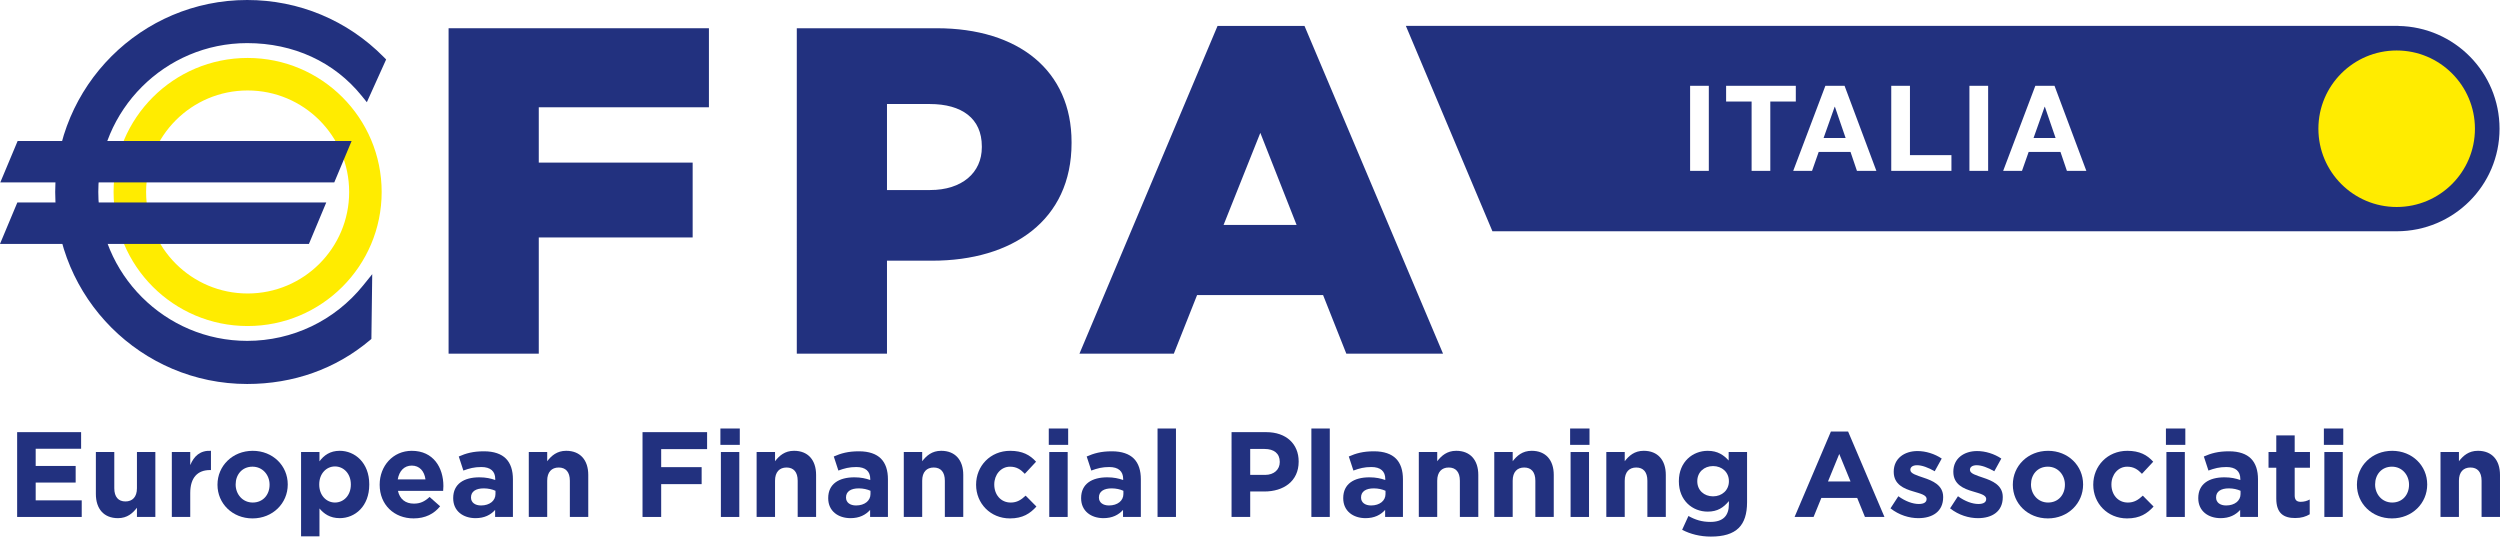 <?xml version="1.0" encoding="utf-8"?>
<!-- Generator: Adobe Illustrator 15.0.0, SVG Export Plug-In . SVG Version: 6.00 Build 0)  -->
<!DOCTYPE svg PUBLIC "-//W3C//DTD SVG 1.1//EN" "http://www.w3.org/Graphics/SVG/1.1/DTD/svg11.dtd">
<svg version="1.1" id="Livello_1" xmlns="http://www.w3.org/2000/svg" xmlns:xlink="http://www.w3.org/1999/xlink" x="0px" y="0px"
	 width="212px" height="45.502px" viewBox="0 0 212 45.502" enable-background="new 0 0 212 45.502" xml:space="preserve">
<g>
	<defs>
		<rect id="SVGID_1_" width="212" height="45.502"/>
	</defs>
	<clipPath id="SVGID_2_">
		<use xlink:href="#SVGID_1_"  overflow="visible"/>
	</clipPath>
	<path clip-path="url(#SVGID_2_)" fill="#FFEC00" d="M21,7.671c-4.756,0-8.61,3.854-8.61,8.61c0,4.755,3.854,8.607,8.61,8.607
		c4.754,0,8.609-3.853,8.609-8.607C29.608,11.525,25.753,7.671,21,7.671 M32.365,16.281c0,6.278-5.089,11.367-11.366,11.367
		c-6.278,0-11.368-5.089-11.368-11.367c0-6.277,5.09-11.367,11.368-11.367C27.276,4.914,32.365,10.004,32.365,16.281"/>
	<path clip-path="url(#SVGID_2_)" fill="#22317F" d="M20.961,32.562c-8.977,0-16.28-7.305-16.28-16.281
		C4.681,7.303,11.984,0,20.961,0c4.385,0,8.497,1.717,11.579,4.835l0.205,0.208l-1.636,3.625l-0.434-0.537
		c-2.33-2.886-5.781-4.475-9.714-4.475c-6.962,0-12.625,5.663-12.625,12.624s5.663,12.626,12.625,12.626
		c3.837,0,7.421-1.714,9.832-4.699l0.772-0.956l-0.071,5.492l-0.149,0.125C28.468,31.284,24.878,32.562,20.961,32.562"/>
</g>
<polygon fill="#22317F" points="0.026,15.466 1.496,11.955 29.817,11.955 28.347,15.466 "/>
<polygon fill="#22317F" points="1.47,17.171 0,20.684 26.197,20.684 27.666,17.171 "/>
<polygon fill="#22317F" points="38.04,2.395 60.117,2.395 60.117,9.097 45.688,9.097 45.688,13.789 58.737,13.789 58.737,20.136 
	45.688,20.136 45.688,29.991 38.04,29.991 "/>
<g>
	<defs>
		<rect id="SVGID_3_" width="212" height="45.502"/>
	</defs>
	<clipPath id="SVGID_4_">
		<use xlink:href="#SVGID_3_"  overflow="visible"/>
	</clipPath>
	<path clip-path="url(#SVGID_4_)" fill="#22317F" d="M78.883,16.115c2.681,0,4.376-1.459,4.376-3.627v-0.079
		c0-2.366-1.695-3.588-4.415-3.588h-3.628v7.294H78.883z M67.568,2.395h11.867c6.939,0,11.433,3.588,11.433,9.659v0.079
		c0,6.544-5.007,9.974-11.827,9.974h-3.825v7.885h-7.648V2.395z"/>
</g>
<path fill="#22317F" d="M109.95,19.072l-3.075-7.806l-3.115,7.806H109.95z M103.248,2.198h7.373l11.748,27.793h-8.201l-1.97-4.967
	h-10.686l-1.971,4.967h-8.003L103.248,2.198z"/>
<polygon fill="#22317F" points="1.454,36.646 6.878,36.646 6.878,38.054 3.026,38.054 3.026,39.513 6.416,39.513 6.416,40.921 
	3.026,40.921 3.026,42.43 6.93,42.43 6.93,43.838 1.454,43.838 "/>
<g>
	<defs>
		<rect id="SVGID_5_" width="212" height="45.502"/>
	</defs>
	<clipPath id="SVGID_6_">
		<use xlink:href="#SVGID_5_"  overflow="visible"/>
	</clipPath>
	<path clip-path="url(#SVGID_6_)" fill="#22317F" d="M8.13,41.896V38.33h1.562v3.072c0,0.74,0.349,1.121,0.945,1.121
		c0.595,0,0.976-0.381,0.976-1.121V38.33h1.561v5.508h-1.561v-0.781C11.253,43.52,10.792,43.94,10,43.94
		C8.818,43.94,8.13,43.159,8.13,41.896"/>
	<path clip-path="url(#SVGID_6_)" fill="#22317F" d="M14.571,38.33h1.562v1.11c0.318-0.761,0.832-1.253,1.756-1.212v1.633h-0.082
		c-1.037,0-1.674,0.627-1.674,1.942v2.034h-1.562V38.33z"/>
	<path clip-path="url(#SVGID_6_)" fill="#22317F" d="M22.86,41.115v-0.021c0-0.812-0.585-1.52-1.448-1.52
		c-0.894,0-1.428,0.688-1.428,1.5v0.02c0,0.813,0.585,1.521,1.448,1.521C22.326,42.614,22.86,41.926,22.86,41.115 M18.443,41.115
		v-0.021c0-1.582,1.274-2.865,2.989-2.865c1.706,0,2.969,1.264,2.969,2.846v0.02c0,1.582-1.273,2.866-2.989,2.866
		C19.706,43.96,18.443,42.697,18.443,41.115"/>
	<path clip-path="url(#SVGID_6_)" fill="#22317F" d="M29.752,41.095v-0.021c0-0.914-0.616-1.52-1.346-1.52
		c-0.729,0-1.335,0.605-1.335,1.52v0.021c0,0.914,0.606,1.52,1.335,1.52C29.137,42.614,29.752,42.019,29.752,41.095 M25.53,38.33
		h1.561v0.791c0.381-0.513,0.905-0.893,1.716-0.893c1.284,0,2.507,1.007,2.507,2.845v0.021c0,1.838-1.202,2.845-2.507,2.845
		c-0.832,0-1.346-0.38-1.716-0.821v2.363H25.53V38.33z"/>
	<path clip-path="url(#SVGID_6_)" fill="#22317F" d="M36.08,40.652c-0.092-0.698-0.503-1.17-1.161-1.17
		c-0.647,0-1.068,0.461-1.191,1.17H36.08z M32.196,41.115v-0.021c0-1.57,1.12-2.865,2.722-2.865c1.839,0,2.682,1.428,2.682,2.989
		c0,0.123-0.011,0.268-0.021,0.41h-3.832c0.154,0.709,0.647,1.079,1.346,1.079c0.524,0,0.904-0.164,1.335-0.565l0.894,0.791
		c-0.513,0.638-1.253,1.027-2.249,1.027C33.418,43.96,32.196,42.8,32.196,41.115"/>
	<path clip-path="url(#SVGID_6_)" fill="#22317F" d="M42.016,41.896v-0.277c-0.267-0.123-0.616-0.205-0.996-0.205
		c-0.668,0-1.079,0.267-1.079,0.761v0.021c0,0.421,0.35,0.668,0.853,0.668C41.523,42.862,42.016,42.461,42.016,41.896
		 M38.431,42.255v-0.021c0-1.201,0.914-1.757,2.219-1.757c0.555,0,0.956,0.094,1.346,0.227v-0.093c0-0.647-0.401-1.007-1.181-1.007
		c-0.596,0-1.018,0.113-1.521,0.299l-0.39-1.192c0.606-0.267,1.202-0.441,2.137-0.441c0.852,0,1.469,0.227,1.859,0.616
		c0.411,0.41,0.596,1.018,0.596,1.756v3.196h-1.51v-0.597c-0.38,0.422-0.904,0.698-1.664,0.698
		C39.284,43.939,38.431,43.344,38.431,42.255"/>
	<path clip-path="url(#SVGID_6_)" fill="#22317F" d="M44.841,38.33h1.562v0.781c0.359-0.463,0.822-0.883,1.613-0.883
		c1.181,0,1.869,0.78,1.869,2.044v3.565h-1.561v-3.072c0-0.74-0.35-1.12-0.945-1.12c-0.596,0-0.976,0.38-0.976,1.12v3.072h-1.562
		V38.33z"/>
</g>
<polygon fill="#22317F" points="54.486,36.646 59.962,36.646 59.962,38.085 56.068,38.085 56.068,39.614 59.499,39.614 
	59.499,41.054 56.068,41.054 56.068,43.838 54.486,43.838 "/>
<path fill="#22317F" d="M61.131,38.331h1.562v5.507h-1.562V38.331z M61.09,36.337h1.644v1.387H61.09V36.337z"/>
<g>
	<defs>
		<rect id="SVGID_7_" width="212" height="45.502"/>
	</defs>
	<clipPath id="SVGID_8_">
		<use xlink:href="#SVGID_7_"  overflow="visible"/>
	</clipPath>
	<path clip-path="url(#SVGID_8_)" fill="#22317F" d="M64.161,38.33h1.562v0.781c0.359-0.463,0.822-0.883,1.613-0.883
		c1.181,0,1.869,0.78,1.869,2.044v3.565h-1.561v-3.072c0-0.74-0.35-1.12-0.945-1.12c-0.596,0-0.976,0.38-0.976,1.12v3.072h-1.562
		V38.33z"/>
	<path clip-path="url(#SVGID_8_)" fill="#22317F" d="M73.817,41.896v-0.277c-0.267-0.123-0.616-0.205-0.996-0.205
		c-0.668,0-1.079,0.267-1.079,0.761v0.021c0,0.421,0.349,0.668,0.853,0.668C73.324,42.862,73.817,42.461,73.817,41.896
		 M70.232,42.255v-0.021c0-1.201,0.914-1.757,2.219-1.757c0.555,0,0.955,0.094,1.346,0.227v-0.093c0-0.647-0.401-1.007-1.182-1.007
		c-0.595,0-1.017,0.113-1.52,0.299l-0.39-1.192c0.605-0.267,1.201-0.441,2.136-0.441c0.853,0,1.469,0.227,1.86,0.616
		c0.411,0.41,0.596,1.018,0.596,1.756v3.196h-1.511v-0.597c-0.38,0.422-0.904,0.698-1.664,0.698
		C71.084,43.939,70.232,43.344,70.232,42.255"/>
	<path clip-path="url(#SVGID_8_)" fill="#22317F" d="M76.641,38.33h1.561v0.781c0.36-0.463,0.822-0.883,1.613-0.883
		c1.182,0,1.87,0.78,1.87,2.044v3.565h-1.562v-3.072c0-0.74-0.349-1.12-0.945-1.12c-0.595,0-0.976,0.38-0.976,1.12v3.072h-1.561
		V38.33z"/>
	<path clip-path="url(#SVGID_8_)" fill="#22317F" d="M82.773,41.115v-0.021c0-1.57,1.202-2.865,2.887-2.865
		c1.037,0,1.685,0.35,2.198,0.925l-0.955,1.026c-0.349-0.37-0.699-0.605-1.253-0.605c-0.781,0-1.336,0.688-1.336,1.5v0.02
		c0,0.843,0.544,1.521,1.397,1.521c0.524,0,0.884-0.226,1.264-0.585l0.914,0.925c-0.534,0.586-1.15,1.006-2.25,1.006
		C83.985,43.96,82.773,42.688,82.773,41.115"/>
</g>
<path fill="#22317F" d="M88.977,38.331h1.562v5.507h-1.562V38.331z M88.936,36.337h1.644v1.387h-1.644V36.337z"/>
<g>
	<defs>
		<rect id="SVGID_9_" width="212" height="45.502"/>
	</defs>
	<clipPath id="SVGID_10_">
		<use xlink:href="#SVGID_9_"  overflow="visible"/>
	</clipPath>
	<path clip-path="url(#SVGID_10_)" fill="#22317F" d="M95.264,41.896v-0.277c-0.267-0.123-0.616-0.205-0.996-0.205
		c-0.668,0-1.079,0.267-1.079,0.761v0.021c0,0.421,0.349,0.668,0.853,0.668C94.771,42.862,95.264,42.461,95.264,41.896
		 M91.679,42.255v-0.021c0-1.201,0.914-1.757,2.219-1.757c0.555,0,0.955,0.094,1.346,0.227v-0.093c0-0.647-0.401-1.007-1.182-1.007
		c-0.595,0-1.017,0.113-1.52,0.299l-0.39-1.192c0.605-0.267,1.202-0.441,2.136-0.441c0.853,0,1.469,0.227,1.86,0.616
		c0.411,0.41,0.596,1.018,0.596,1.756v3.196h-1.511v-0.597c-0.38,0.422-0.903,0.698-1.664,0.698
		C92.532,43.939,91.679,43.344,91.679,42.255"/>
</g>
<rect x="98.16" y="36.337" fill="#22317F" width="1.562" height="7.5"/>
<g>
	<defs>
		<rect id="SVGID_11_" width="212" height="45.502"/>
	</defs>
	<clipPath id="SVGID_12_">
		<use xlink:href="#SVGID_11_"  overflow="visible"/>
	</clipPath>
	<path clip-path="url(#SVGID_12_)" fill="#22317F" d="M107.271,40.272c0.792,0,1.253-0.472,1.253-1.089v-0.021
		c0-0.709-0.492-1.09-1.284-1.09h-1.223v2.199H107.271z M104.436,36.646h2.938c1.715,0,2.753,1.016,2.753,2.486v0.02
		c0,1.665-1.294,2.527-2.907,2.527h-1.202v2.158h-1.582V36.646z"/>
</g>
<rect x="111.205" y="36.337" fill="#22317F" width="1.561" height="7.5"/>
<g>
	<defs>
		<rect id="SVGID_13_" width="212" height="45.502"/>
	</defs>
	<clipPath id="SVGID_14_">
		<use xlink:href="#SVGID_13_"  overflow="visible"/>
	</clipPath>
	<path clip-path="url(#SVGID_14_)" fill="#22317F" d="M117.491,41.896v-0.277c-0.268-0.123-0.616-0.205-0.996-0.205
		c-0.668,0-1.078,0.267-1.078,0.761v0.021c0,0.421,0.348,0.668,0.853,0.668C116.999,42.862,117.491,42.461,117.491,41.896
		 M113.906,42.255v-0.021c0-1.201,0.914-1.757,2.219-1.757c0.555,0,0.955,0.094,1.346,0.227v-0.093c0-0.647-0.399-1.007-1.181-1.007
		c-0.596,0-1.018,0.113-1.52,0.299l-0.392-1.192c0.606-0.267,1.202-0.441,2.136-0.441c0.854,0,1.471,0.227,1.86,0.616
		c0.411,0.41,0.596,1.018,0.596,1.756v3.196h-1.511v-0.597c-0.38,0.422-0.903,0.698-1.664,0.698
		C114.759,43.939,113.906,43.344,113.906,42.255"/>
	<path clip-path="url(#SVGID_14_)" fill="#22317F" d="M120.316,38.33h1.561v0.781c0.36-0.463,0.822-0.883,1.613-0.883
		c1.181,0,1.87,0.78,1.87,2.044v3.565h-1.563v-3.072c0-0.74-0.349-1.12-0.944-1.12s-0.977,0.38-0.977,1.12v3.072h-1.561V38.33z"/>
	<path clip-path="url(#SVGID_14_)" fill="#22317F" d="M126.715,38.33h1.562v0.781c0.359-0.463,0.822-0.883,1.612-0.883
		c1.183,0,1.87,0.78,1.87,2.044v3.565h-1.561v-3.072c0-0.74-0.35-1.12-0.946-1.12c-0.595,0-0.976,0.38-0.976,1.12v3.072h-1.562
		V38.33z"/>
</g>
<path fill="#22317F" d="M133.186,38.331h1.563v5.507h-1.563V38.331z M133.146,36.337h1.644v1.387h-1.644V36.337z"/>
<g>
	<defs>
		<rect id="SVGID_15_" width="212" height="45.502"/>
	</defs>
	<clipPath id="SVGID_16_">
		<use xlink:href="#SVGID_15_"  overflow="visible"/>
	</clipPath>
	<path clip-path="url(#SVGID_16_)" fill="#22317F" d="M136.217,38.33h1.561v0.781c0.36-0.463,0.822-0.883,1.613-0.883
		c1.181,0,1.87,0.78,1.87,2.044v3.565h-1.563v-3.072c0-0.74-0.349-1.12-0.944-1.12s-0.977,0.38-0.977,1.12v3.072h-1.561V38.33z"/>
	<path clip-path="url(#SVGID_16_)" fill="#22317F" d="M146.611,40.817v-0.021c0-0.751-0.585-1.273-1.345-1.273
		c-0.761,0-1.336,0.522-1.336,1.273v0.021c0,0.761,0.575,1.273,1.336,1.273C146.026,42.091,146.611,41.567,146.611,40.817
		 M142.646,44.926l0.534-1.171c0.565,0.319,1.13,0.503,1.859,0.503c1.069,0,1.571-0.513,1.571-1.499v-0.267
		c-0.462,0.554-0.965,0.893-1.798,0.893c-1.284,0-2.444-0.934-2.444-2.567v-0.021c0-1.644,1.182-2.568,2.444-2.568
		c0.853,0,1.355,0.359,1.778,0.821v-0.719h1.561v4.263c0,0.986-0.236,1.705-0.698,2.168c-0.514,0.514-1.305,0.74-2.373,0.74
		C144.188,45.502,143.346,45.296,142.646,44.926"/>
</g>
<path fill="#22317F" d="M156.925,40.827l-0.956-2.332l-0.955,2.332H156.925z M155.261,36.595h1.458l3.083,7.243h-1.654l-0.658-1.613
	h-3.041l-0.658,1.613h-1.611L155.261,36.595z"/>
<g>
	<defs>
		<rect id="SVGID_17_" width="212" height="45.502"/>
	</defs>
	<clipPath id="SVGID_18_">
		<use xlink:href="#SVGID_17_"  overflow="visible"/>
	</clipPath>
	<path clip-path="url(#SVGID_18_)" fill="#22317F" d="M160.313,43.108l0.668-1.027c0.595,0.431,1.222,0.657,1.735,0.657
		c0.452,0,0.658-0.165,0.658-0.411v-0.021c0-0.339-0.535-0.45-1.141-0.637c-0.771-0.225-1.645-0.585-1.645-1.654v-0.02
		c0-1.119,0.904-1.746,2.015-1.746c0.699,0,1.459,0.236,2.055,0.637l-0.596,1.078c-0.545-0.318-1.089-0.513-1.49-0.513
		c-0.38,0-0.575,0.164-0.575,0.38v0.02c0,0.31,0.523,0.452,1.119,0.658c0.771,0.257,1.664,0.627,1.664,1.633v0.021
		c0,1.222-0.914,1.777-2.104,1.777C161.905,43.94,161.043,43.683,160.313,43.108"/>
	<path clip-path="url(#SVGID_18_)" fill="#22317F" d="M165.367,43.108l0.668-1.027c0.595,0.431,1.222,0.657,1.736,0.657
		c0.451,0,0.657-0.165,0.657-0.411v-0.021c0-0.339-0.534-0.45-1.141-0.637c-0.771-0.225-1.644-0.585-1.644-1.654v-0.02
		c0-1.119,0.903-1.746,2.014-1.746c0.699,0,1.459,0.236,2.055,0.637l-0.596,1.078c-0.545-0.318-1.089-0.513-1.49-0.513
		c-0.38,0-0.575,0.164-0.575,0.38v0.02c0,0.31,0.523,0.452,1.119,0.658c0.771,0.257,1.665,0.627,1.665,1.633v0.021
		c0,1.222-0.915,1.777-2.105,1.777C166.959,43.94,166.097,43.683,165.367,43.108"/>
	<path clip-path="url(#SVGID_18_)" fill="#22317F" d="M175.105,41.115v-0.021c0-0.812-0.586-1.52-1.448-1.52
		c-0.894,0-1.429,0.688-1.429,1.5v0.02c0,0.813,0.585,1.521,1.449,1.521C174.571,42.614,175.105,41.926,175.105,41.115
		 M170.688,41.115v-0.021c0-1.582,1.274-2.865,2.99-2.865c1.705,0,2.969,1.264,2.969,2.846v0.02c0,1.582-1.273,2.866-2.989,2.866
		C171.951,43.96,170.688,42.697,170.688,41.115"/>
	<path clip-path="url(#SVGID_18_)" fill="#22317F" d="M177.508,41.115v-0.021c0-1.57,1.202-2.865,2.888-2.865
		c1.036,0,1.685,0.35,2.197,0.925l-0.956,1.026c-0.349-0.37-0.696-0.605-1.253-0.605c-0.779,0-1.335,0.688-1.335,1.5v0.02
		c0,0.843,0.545,1.521,1.397,1.521c0.523,0,0.883-0.226,1.264-0.585l0.914,0.925c-0.534,0.586-1.15,1.006-2.25,1.006
		C178.72,43.96,177.508,42.688,177.508,41.115"/>
</g>
<path fill="#22317F" d="M183.712,38.331h1.562v5.507h-1.562V38.331z M183.671,36.337h1.645v1.387h-1.645V36.337z"/>
<g>
	<defs>
		<rect id="SVGID_19_" width="212" height="45.502"/>
	</defs>
	<clipPath id="SVGID_20_">
		<use xlink:href="#SVGID_19_"  overflow="visible"/>
	</clipPath>
	<path clip-path="url(#SVGID_20_)" fill="#22317F" d="M189.998,41.896v-0.277c-0.267-0.123-0.616-0.205-0.996-0.205
		c-0.668,0-1.078,0.267-1.078,0.761v0.021c0,0.421,0.349,0.668,0.853,0.668C189.506,42.862,189.998,42.461,189.998,41.896
		 M186.413,42.255v-0.021c0-1.201,0.914-1.757,2.219-1.757c0.556,0,0.955,0.094,1.347,0.227v-0.093c0-0.647-0.4-1.007-1.182-1.007
		c-0.596,0-1.018,0.113-1.52,0.299l-0.391-1.192c0.605-0.267,1.201-0.441,2.136-0.441c0.854,0,1.47,0.227,1.859,0.616
		c0.411,0.41,0.597,1.018,0.597,1.756v3.196h-1.512v-0.597c-0.38,0.422-0.902,0.698-1.663,0.698
		C187.267,43.939,186.413,43.344,186.413,42.255"/>
	<path clip-path="url(#SVGID_20_)" fill="#22317F" d="M193.028,42.275v-2.609h-0.657V38.33h0.657v-1.406h1.562v1.406h1.295v1.336
		h-1.295v2.353c0,0.36,0.154,0.535,0.504,0.535c0.288,0,0.544-0.072,0.77-0.196v1.254c-0.329,0.195-0.709,0.318-1.231,0.318
		C193.676,43.93,193.028,43.551,193.028,42.275"/>
</g>
<path fill="#22317F" d="M197.105,38.331h1.562v5.507h-1.562V38.331z M197.065,36.337h1.644v1.387h-1.644V36.337z"/>
<g>
	<defs>
		<rect id="SVGID_21_" width="212" height="45.502"/>
	</defs>
	<clipPath id="SVGID_22_">
		<use xlink:href="#SVGID_21_"  overflow="visible"/>
	</clipPath>
	<path clip-path="url(#SVGID_22_)" fill="#22317F" d="M204.286,41.115v-0.021c0-0.812-0.585-1.52-1.449-1.52
		c-0.894,0-1.427,0.688-1.427,1.5v0.02c0,0.813,0.585,1.521,1.448,1.521C203.752,42.614,204.286,41.926,204.286,41.115
		 M199.868,41.115v-0.021c0-1.582,1.275-2.865,2.99-2.865c1.705,0,2.969,1.264,2.969,2.846v0.02c0,1.582-1.273,2.866-2.99,2.866
		C201.132,43.96,199.868,42.697,199.868,41.115"/>
	<path clip-path="url(#SVGID_22_)" fill="#22317F" d="M206.956,38.33h1.562v0.781c0.359-0.463,0.822-0.883,1.613-0.883
		c1.181,0,1.869,0.78,1.869,2.044v3.565h-1.562v-3.072c0-0.74-0.349-1.12-0.945-1.12c-0.595,0-0.976,0.38-0.976,1.12v3.072h-1.562
		V38.33z"/>
</g>
<polygon fill="#22317F" points="173.385,9.054 172.445,11.702 174.314,11.702 173.405,9.054 "/>
<polygon fill="#22317F" points="155.58,9.054 154.64,11.702 156.509,11.702 155.6,9.054 "/>
<g>
	<defs>
		<rect id="SVGID_23_" width="212" height="45.502"/>
	</defs>
	<clipPath id="SVGID_24_">
		<use xlink:href="#SVGID_23_"  overflow="visible"/>
	</clipPath>
	<path clip-path="url(#SVGID_24_)" fill="#22317F" d="M175.274,14.491l-0.546-1.607h-2.698l-0.566,1.607h-1.596l2.729-7.215h1.626
		l2.699,7.215H175.274z M168.594,14.491h-1.587V7.276h1.587V14.491z M165.482,14.491h-5.104V7.276h1.586v5.881h3.518V14.491z
		 M157.469,14.491l-0.545-1.607h-2.699l-0.564,1.607h-1.597l2.728-7.215h1.627l2.698,7.215H157.469z M150.122,14.491h-1.586V8.61
		h-2.162V7.276h5.911V8.61h-2.163V14.491z M144.908,14.491h-1.587V7.276h1.587V14.491z M203.387,2.201V2.194h-84.17l7.341,17.418
		h76.684c4.815-0.004,8.719-3.879,8.719-8.695C211.96,6.15,208.135,2.282,203.387,2.201"/>
	<path clip-path="url(#SVGID_24_)" fill="#FFEC00" d="M196.6,10.917c0-3.665,2.973-6.636,6.637-6.636
		c3.666,0,6.638,2.971,6.638,6.636s-2.972,6.636-6.638,6.636C199.572,17.553,196.6,14.582,196.6,10.917"/>
</g>
</svg>
